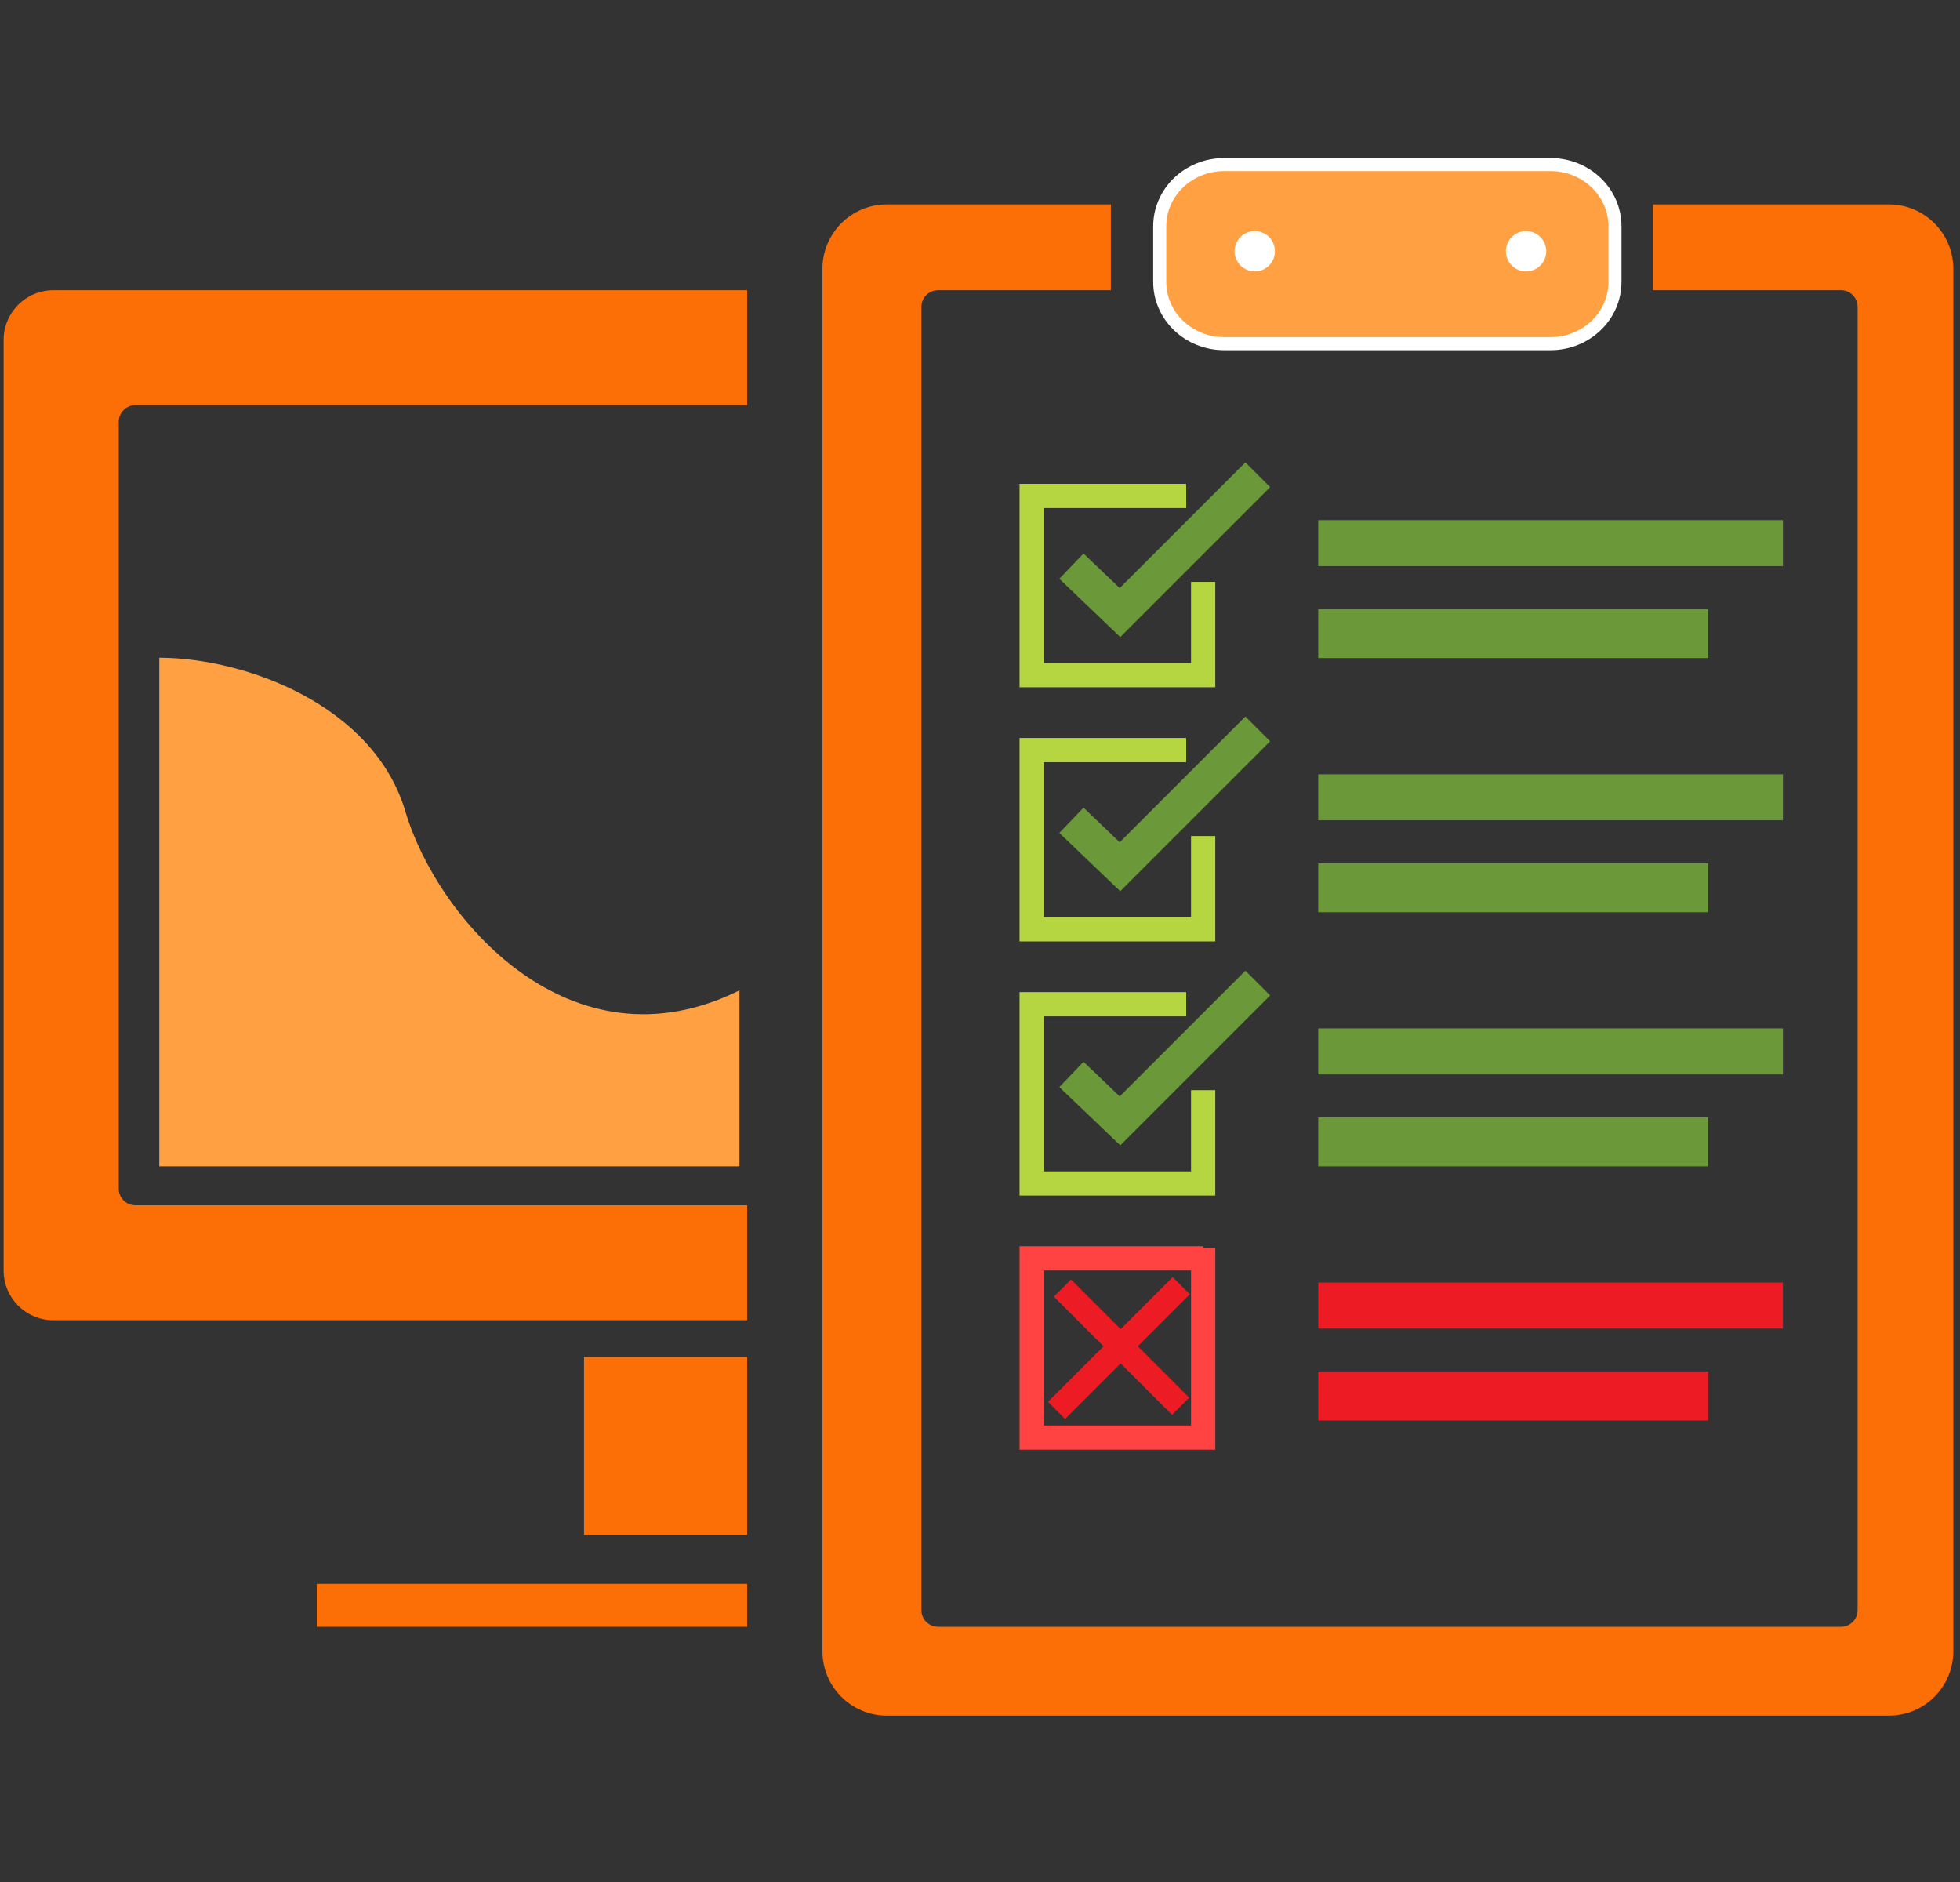 <?xml version="1.0" encoding="utf-8"?>
<!-- Generator: Adobe Illustrator 15.1.0, SVG Export Plug-In . SVG Version: 6.00 Build 0)  -->
<!DOCTYPE svg PUBLIC "-//W3C//DTD SVG 1.1//EN" "http://www.w3.org/Graphics/SVG/1.1/DTD/svg11.dtd">
<svg version="1.1" id="Layer_1" xmlns="http://www.w3.org/2000/svg" xmlns:xlink="http://www.w3.org/1999/xlink" x="0px" y="0px"
	 width="300px" height="288px" viewBox="0 0 300 288" enable-background="new 0 0 300 288" xml:space="preserve">
<rect x="0" y="0" width="300" height="288" fill="#333333" stroke="none"/>
<rect x="89.389" y="207.663" fill="#FC6F06" width="24.972" height="27.207"/>
<rect x="48.482" y="242.374" fill="#FC6F06" width="65.878" height="6.568"/>
<path fill="#FFA143" stroke="#FFFFFF" stroke-width="2" stroke-miterlimit="10" d="M247.189,43.144c0,5.217-4.416,9.445-9.866,9.445
	h-49.946c-5.449,0-9.868-4.229-9.868-9.445v-8.515c0-5.216,4.419-9.445,9.868-9.445h49.946c5.45,0,9.866,4.229,9.866,9.445V43.144z"
	/>
<path fill="#FC6F06" d="M114.36,184.441H20.711c-1.401,0-2.537-1.137-2.537-2.537V64.545c0-1.401,1.136-2.538,2.537-2.538h93.649
	V44.417H8.166c-4.204,0-7.612,3.408-7.612,7.612v142.393c0,4.204,3.408,7.61,7.612,7.61H114.36V184.441z"/>
<rect x="201.77" y="79.599" fill="#6B993A" width="71.129" height="7.036"/>
<rect x="201.77" y="93.203" fill="#6B993A" width="59.681" height="7.505"/>
<polyline fill="none" stroke="#B5D541" stroke-width="3.708" stroke-miterlimit="10" points="184.157,89.046 184.157,103.319 
	157.907,103.319 157.907,75.894 181.56,75.894 "/>
<rect x="201.77" y="118.49" fill="#6B993A" width="71.129" height="7.037"/>
<rect x="201.77" y="132.093" fill="#6B993A" width="59.681" height="7.505"/>
<rect x="201.77" y="157.381" fill="#6B993A" width="71.129" height="7.037"/>
<rect x="201.77" y="170.984" fill="#6B993A" width="59.681" height="7.505"/>
<rect x="201.77" y="196.271" fill="#ED1C24" width="71.129" height="7.036"/>
<rect x="201.77" y="209.875" fill="#ED1C24" width="59.681" height="7.506"/>
<path fill="#FFA143" d="M62.062,124.212c-4.83-16.271-24.431-23.525-37.68-23.563v77.84h88.8v-26.936
	C87.291,164.4,66.901,140.514,62.062,124.212z"/>
<polyline fill="none" stroke="#6B993A" stroke-width="5.357" stroke-miterlimit="10" points="163.993,86.635 171.425,93.744 
	192.515,72.654 "/>
<polyline fill="none" stroke="#B5D541" stroke-width="3.708" stroke-miterlimit="10" points="184.157,127.937 184.157,142.209 
	157.907,142.209 157.907,114.785 181.56,114.785 "/>
<polyline fill="none" stroke="#6B993A" stroke-width="5.357" stroke-miterlimit="10" points="163.993,125.526 171.425,132.635 
	192.515,111.544 "/>
<polyline fill="none" stroke="#B5D541" stroke-width="3.708" stroke-miterlimit="10" points="184.157,166.828 184.157,181.101 
	157.907,181.101 157.907,153.676 181.56,153.676 "/>
<polyline fill="none" stroke="#6B993A" stroke-width="5.357" stroke-miterlimit="10" points="163.993,164.418 171.425,171.525 
	192.515,150.436 "/>
<polyline fill="none" stroke="#FF4343" stroke-width="3.708" stroke-miterlimit="10" points="184.157,190.974 184.157,219.991 
	157.907,219.991 157.907,192.566 184.157,192.566 "/>
<line fill="none" stroke="#ED1C24" stroke-width="3.708" stroke-miterlimit="10" x1="161.718" y1="215.833" x2="180.805" y2="196.745"/>
<line fill="none" stroke="#ED1C24" stroke-width="3.708" stroke-miterlimit="10" x1="162.615" y1="197.109" x2="180.705" y2="215.198"/>
<circle fill="#FFFFFF" cx="192.056" cy="38.448" r="3.086"/>
<circle fill="#FFFFFF" cx="233.578" cy="38.448" r="3.087"/>
<path fill="#FC6F06" d="M289.111,31.282h-36.114v13.134h28.793c1.401,0,2.537,1.136,2.537,2.537v199.451
	c0,1.401-1.136,2.538-2.537,2.538H143.569c-1.401,0-2.538-1.137-2.538-2.538V46.954c0-1.401,1.137-2.537,2.538-2.537h26.462V31.282
	H135.75c-5.45,0-9.867,4.417-9.867,9.867v211.528c0,5.449,4.417,9.868,9.867,9.868h153.361c5.45,0,9.867-4.419,9.867-9.868V41.149
	C298.979,35.7,294.562,31.282,289.111,31.282z"/>
</svg>
